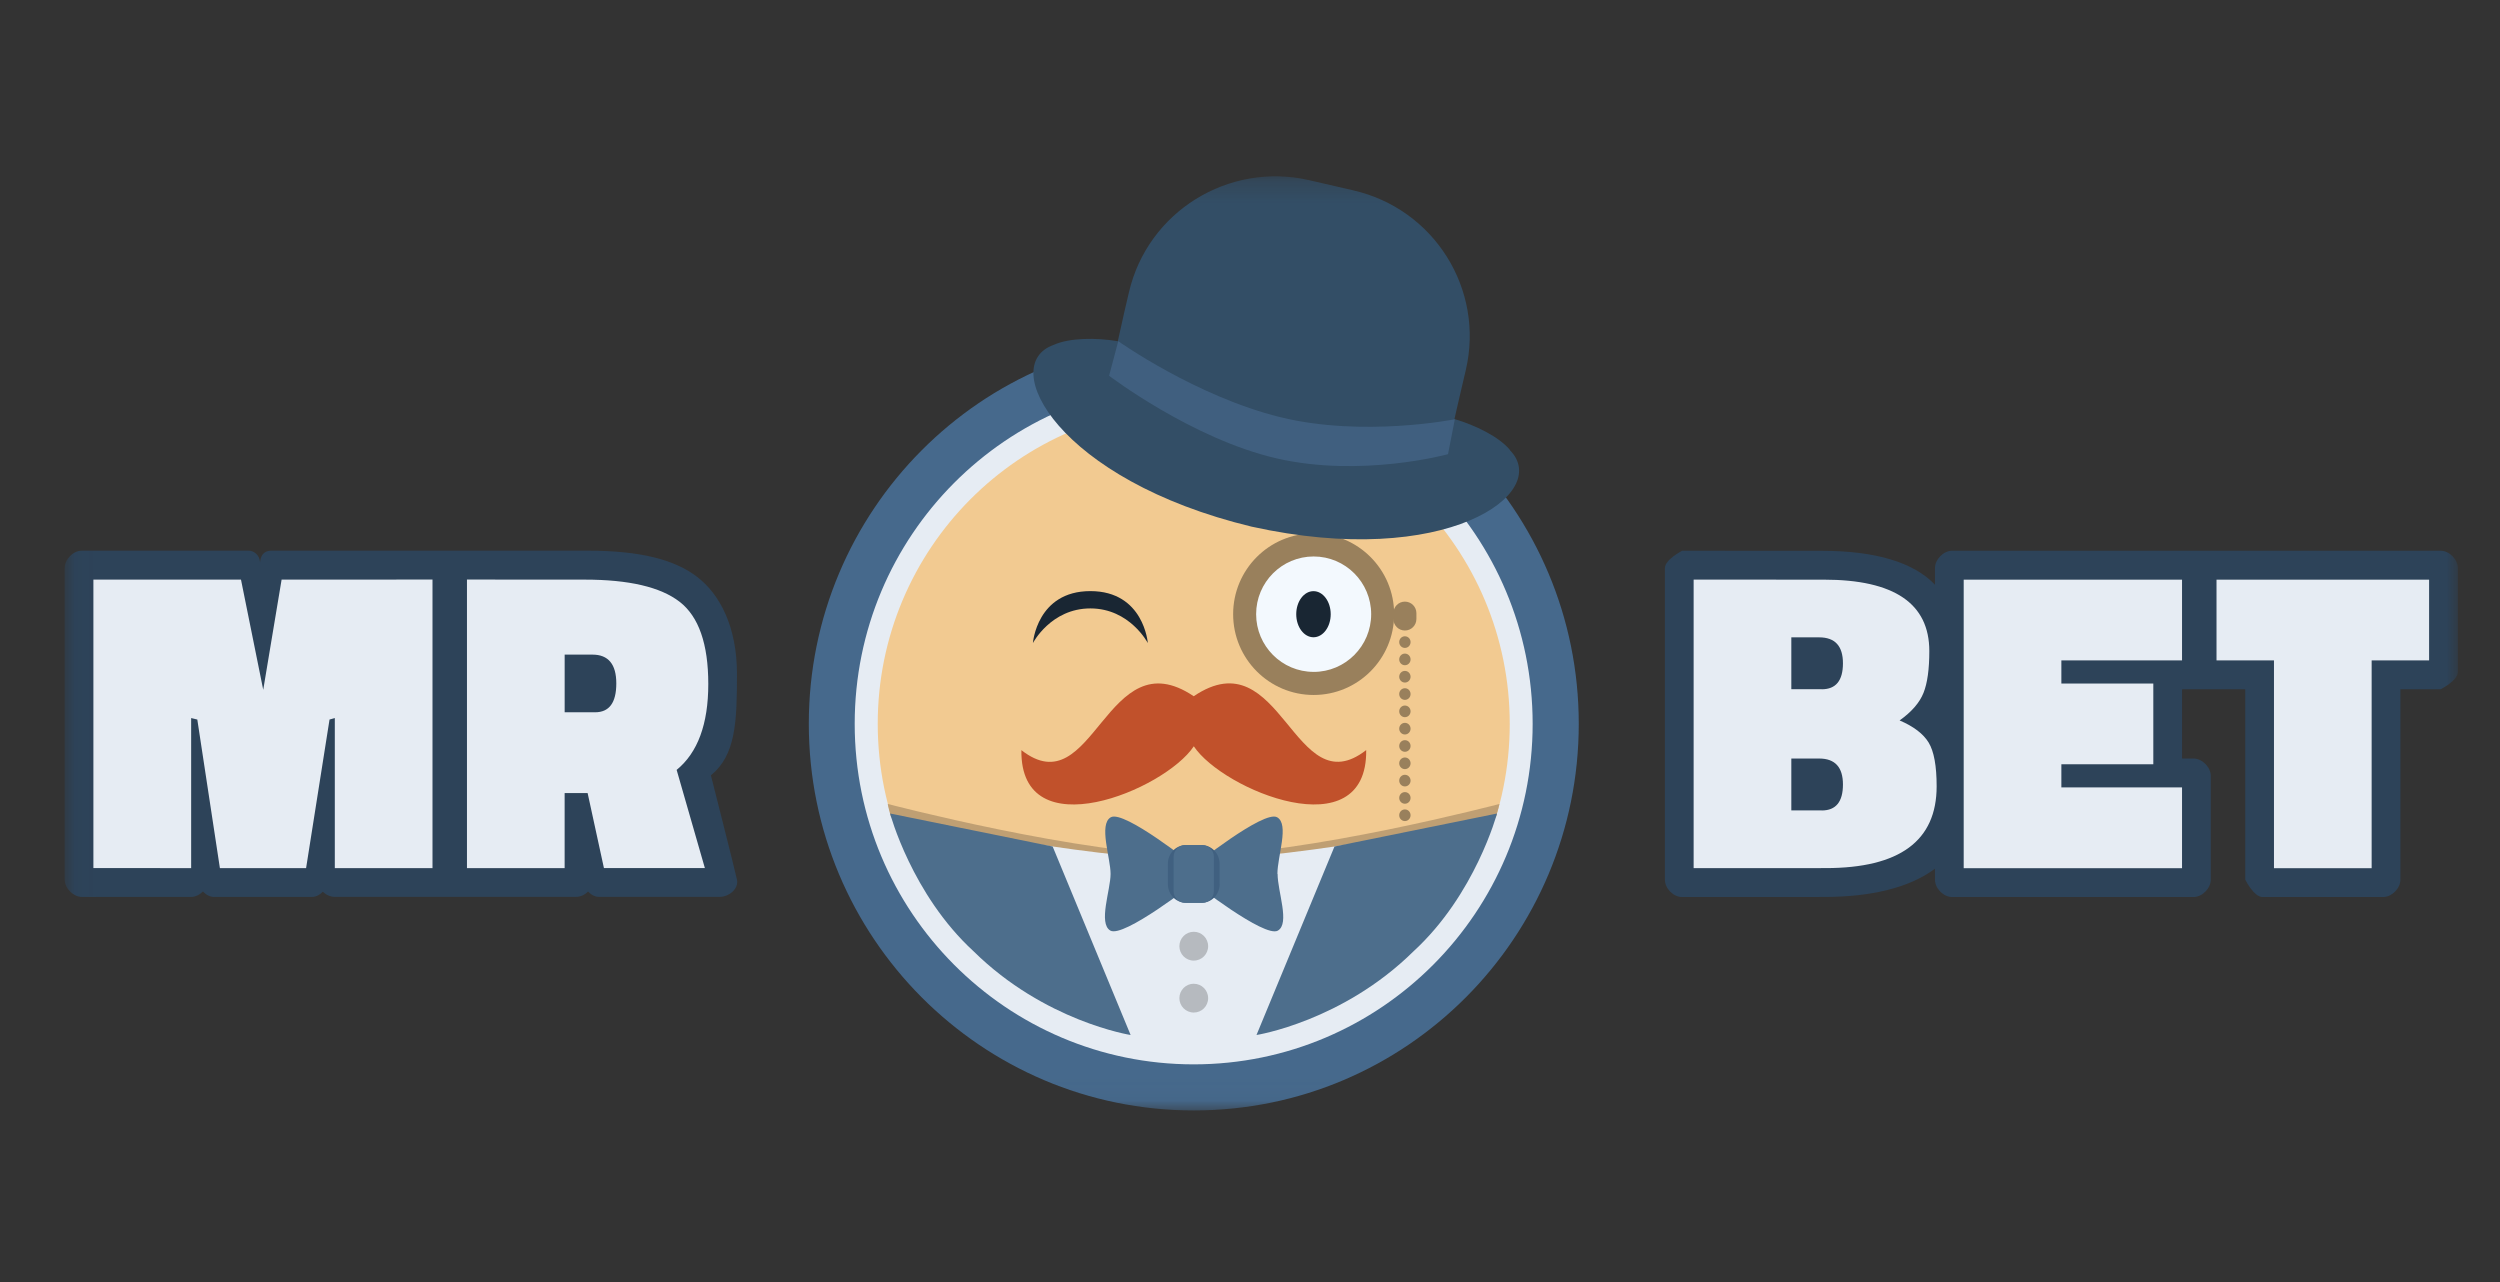 <?xml version="1.0" encoding="UTF-8"?>
<svg xmlns="http://www.w3.org/2000/svg" width="117" height="60" viewBox="0 0 117 60" fill="none">
  <rect x="0" y="0" width="117" height="60" fill="#333333" stroke="none"/>
  <mask id="mask0_419_363" style="mask-type:luminance" maskUnits="userSpaceOnUse" x="3" y="8" width="113" height="44">
    <path d="M115.028 8.25H3.027V51.97H115.028V8.25Z" fill="white"></path>
  </mask>
  <g mask="url(#mask0_419_363)">
    <path d="M34.49 41.168C34.397 40.719 33.27 36.285 33.27 36.285C34.441 35.334 34.49 33.753 34.49 31.542C34.49 29.33 33.69 27.817 32.629 27C31.568 26.185 29.953 25.771 27.498 25.771H12.708C12.473 25.771 12.212 25.861 12.17 26.312C12.145 25.955 11.868 25.771 11.632 25.771H3.834C3.411 25.771 3.027 26.188 3.027 26.582V41.167C3.027 41.58 3.442 41.977 3.834 41.977H8.943C9.141 41.977 9.345 41.874 9.498 41.721C9.639 41.872 9.819 41.977 10.019 41.977H14.591C14.792 41.977 14.97 41.877 15.109 41.731C15.261 41.88 15.464 41.974 15.666 41.974H26.96C27.17 41.974 27.372 41.874 27.521 41.723C27.661 41.873 27.838 41.974 28.036 41.974H33.683C34.093 41.974 34.583 41.613 34.49 41.164V41.168Z" fill="#2D4359"></path>
    <path d="M12.319 32.283L11.278 27.126H4.371V40.625L8.946 40.628V33.605L9.234 33.674L10.291 40.628H14.325L15.422 33.674L15.669 33.605V40.628H20.241V27.123L13.179 27.126L12.319 32.283ZM33.148 32.012C33.148 30.138 32.701 28.856 31.807 28.164C30.913 27.472 29.432 27.126 27.363 27.126L21.854 27.123V40.628H26.425V37.117H27.501L28.264 40.625H32.988L31.667 36.031C32.654 35.225 33.148 33.886 33.148 32.012ZM27.85 33.334H26.426V30.636H27.728C28.47 30.636 28.843 31.086 28.843 31.985C28.843 32.887 28.511 33.335 27.85 33.335L27.85 33.334Z" fill="#E6ECF3"></path>
    <path d="M114.221 25.773H91.364C90.953 25.773 90.557 26.183 90.557 26.584V27.366C89.555 26.307 87.745 25.778 85.257 25.778L78.725 25.775C78.725 25.775 77.918 26.188 77.918 26.586V41.17C77.918 41.584 78.314 41.981 78.725 41.981L85.353 41.978C87.588 41.978 89.378 41.538 90.557 40.654V41.17C90.557 41.581 90.956 41.981 91.364 41.981H102.658C103.069 41.981 103.464 41.567 103.464 41.17V36.309C103.464 35.904 103.061 35.499 102.658 35.499H102.12V32.258H105.078V41.17C105.078 41.17 105.481 41.981 105.885 41.981H111.532C111.927 41.981 112.339 41.584 112.339 41.17V32.258H114.221C114.221 32.258 115.028 31.855 115.028 31.447V26.586C115.028 26.18 114.626 25.775 114.221 25.775V25.773Z" fill="#2D4359"></path>
    <path d="M88.903 33.716C89.467 33.313 89.839 32.883 90.02 32.427C90.202 31.97 90.292 31.319 90.292 30.472C90.292 28.243 88.648 27.128 85.361 27.128L79.262 27.125V40.63L85.441 40.627C88.903 40.627 90.635 39.351 90.635 36.799C90.635 35.845 90.51 35.164 90.262 34.754C90.014 34.346 89.561 33.998 88.903 33.717V33.716ZM85.258 37.928H83.834V35.499H85.136C85.879 35.499 86.25 35.905 86.25 36.715C86.25 37.525 85.919 37.93 85.258 37.93L85.258 37.928ZM85.258 32.256H83.834V29.828H85.136C85.879 29.828 86.25 30.233 86.25 31.043C86.25 31.853 85.919 32.258 85.258 32.258L85.258 32.256ZM91.901 40.631H102.119V36.85H96.472V35.769H100.775V31.988H96.472V30.908H102.119V27.127H91.901V40.631ZM103.733 27.127V30.908H106.422V40.631H110.993V30.908H113.682V27.127H103.733Z" fill="#E6ECF3"></path>
    <path fill-rule="evenodd" clip-rule="evenodd" d="M55.869 15.781C65.82 15.781 73.886 23.882 73.886 33.875C73.886 43.868 65.82 51.969 55.869 51.969C45.918 51.969 37.852 43.868 37.852 33.875C37.852 23.882 45.918 15.781 55.869 15.781Z" fill="#46698C"></path>
    <path fill-rule="evenodd" clip-rule="evenodd" d="M55.864 17.939C64.625 17.939 71.728 25.075 71.728 33.876C71.728 42.677 64.625 49.812 55.864 49.812C47.102 49.812 40 42.677 40 33.876C40 25.075 47.102 17.939 55.864 17.939Z" fill="#E6ECF3"></path>
    <path fill-rule="evenodd" clip-rule="evenodd" d="M55.867 19.021C64.035 19.021 70.656 25.673 70.656 33.877C70.656 42.081 64.035 48.733 55.867 48.733C47.699 48.733 41.078 42.081 41.078 33.877C41.078 25.673 47.699 19.021 55.867 19.021Z" fill="#F2CA91"></path>
    <path fill-rule="evenodd" clip-rule="evenodd" d="M61.48 25.234C63.41 25.234 64.975 26.806 64.975 28.744C64.975 30.682 63.41 32.253 61.48 32.253C59.549 32.253 57.984 30.682 57.984 28.744C57.984 26.806 59.549 25.234 61.48 25.234H61.48Z" fill="#F3F9FE"></path>
    <path fill-rule="evenodd" clip-rule="evenodd" d="M61.471 27.666C61.916 27.666 62.277 28.15 62.277 28.745C62.277 29.341 61.916 29.824 61.471 29.824C61.025 29.824 60.664 29.341 60.664 28.745C60.664 28.149 61.025 27.666 61.471 27.666Z" fill="#192633"></path>
    <path fill-rule="evenodd" clip-rule="evenodd" d="M61.478 24.963C59.398 24.963 57.711 26.655 57.711 28.744C57.711 30.832 59.398 32.525 61.478 32.525C63.559 32.525 65.246 30.832 65.246 28.744C65.246 26.655 63.559 24.963 61.478 24.963ZM61.478 31.444C59.992 31.444 58.787 30.235 58.787 28.743C58.787 27.252 59.992 26.043 61.479 26.043C62.965 26.043 64.171 27.252 64.171 28.744C64.171 30.235 62.965 31.445 61.479 31.445L61.478 31.444Z" fill="#99805C"></path>
    <path fill-rule="evenodd" clip-rule="evenodd" d="M65.749 28.156C65.452 28.156 65.211 28.398 65.211 28.697V28.967C65.211 29.266 65.452 29.508 65.749 29.508C66.047 29.508 66.288 29.266 66.288 28.967V28.697C66.288 28.398 66.047 28.156 65.749 28.156ZM65.749 29.778C65.602 29.778 65.483 29.899 65.483 30.05C65.483 30.201 65.602 30.323 65.749 30.323C65.897 30.323 66.015 30.201 66.015 30.05C66.015 29.9 65.897 29.778 65.749 29.778ZM65.749 30.588C65.602 30.588 65.483 30.71 65.483 30.861C65.483 31.011 65.602 31.133 65.749 31.133C65.897 31.133 66.015 31.011 66.015 30.861C66.015 30.71 65.897 30.588 65.749 30.588ZM65.749 31.398C65.602 31.398 65.483 31.52 65.483 31.671C65.483 31.822 65.602 31.944 65.749 31.944C65.897 31.944 66.015 31.821 66.015 31.671C66.015 31.52 65.897 31.398 65.749 31.398ZM65.749 32.209C65.602 32.209 65.483 32.33 65.483 32.481C65.483 32.632 65.602 32.754 65.749 32.754C65.897 32.754 66.015 32.632 66.015 32.481C66.015 32.331 65.897 32.209 65.749 32.209ZM65.749 33.019C65.602 33.019 65.483 33.141 65.483 33.291C65.483 33.442 65.602 33.564 65.749 33.564C65.897 33.564 66.015 33.442 66.015 33.291C66.015 33.141 65.897 33.019 65.749 33.019ZM65.749 33.829C65.602 33.829 65.483 33.951 65.483 34.102C65.483 34.252 65.602 34.374 65.749 34.374C65.897 34.374 66.015 34.252 66.015 34.102C66.015 33.951 65.897 33.829 65.749 33.829ZM65.749 34.64C65.602 34.64 65.483 34.761 65.483 34.912C65.483 35.063 65.602 35.184 65.749 35.184C65.897 35.184 66.015 35.062 66.015 34.912C66.015 34.761 65.897 34.64 65.749 34.64ZM65.749 35.45C65.602 35.45 65.483 35.572 65.483 35.722C65.483 35.873 65.602 35.995 65.749 35.995C65.897 35.995 66.015 35.873 66.015 35.722C66.015 35.572 65.897 35.45 65.749 35.45ZM65.749 36.26C65.602 36.26 65.483 36.382 65.483 36.532C65.483 36.683 65.602 36.805 65.749 36.805C65.897 36.805 66.015 36.683 66.015 36.532C66.015 36.382 65.897 36.26 65.749 36.26ZM65.749 37.07C65.602 37.07 65.483 37.192 65.483 37.343C65.483 37.493 65.602 37.615 65.749 37.615C65.897 37.615 66.015 37.493 66.015 37.343C66.015 37.192 65.897 37.07 65.749 37.07ZM65.749 37.881C65.602 37.881 65.483 38.002 65.483 38.153C65.483 38.304 65.602 38.426 65.749 38.426C65.897 38.426 66.015 38.303 66.015 38.153C66.015 38.003 65.897 37.881 65.749 37.881Z" fill="#99805C"></path>
    <path fill-rule="evenodd" clip-rule="evenodd" d="M51.029 27.664C53.534 27.664 53.718 30.095 53.718 30.095C53.718 30.095 52.876 28.474 51.029 28.474C49.182 28.474 48.34 30.095 48.34 30.095C48.34 30.095 48.524 27.664 51.029 27.664Z" fill="#192633"></path>
    <path d="M55.87 32.585V32.584C55.869 32.584 55.868 32.584 55.868 32.585C51.75 29.805 51.199 37.754 47.801 35.107C47.738 39.772 54.507 36.979 55.87 34.926C57.232 36.979 64 39.772 63.938 35.104C60.54 37.752 59.989 29.802 55.87 32.581V32.585Z" fill="#C1512B"></path>
    <path fill-rule="evenodd" clip-rule="evenodd" d="M41.547 37.625C41.547 37.625 50.69 40.02 55.86 40.02C61.068 40.02 70.174 37.625 70.174 37.625C70.088 38.088 67.49 48.505 55.86 48.73C44.667 48.512 41.709 38.672 41.547 37.627L41.547 37.625Z" fill="#BF9F73"></path>
    <path fill-rule="evenodd" clip-rule="evenodd" d="M41.602 38.227C41.602 38.227 50.688 40.219 55.859 40.219C61.067 40.219 70.061 38.231 70.061 38.231C70.061 38.231 67.266 48.806 55.855 48.782C44.606 48.758 41.602 38.227 41.602 38.227L41.602 38.227Z" fill="#E6ECF3"></path>
    <path fill-rule="evenodd" clip-rule="evenodd" d="M55.869 44.956C56.24 44.956 56.541 44.655 56.541 44.282C56.541 43.909 56.24 43.607 55.869 43.607C55.497 43.607 55.195 43.909 55.195 44.282C55.195 44.655 55.497 44.957 55.869 44.957V44.956ZM55.869 46.038C55.497 46.038 55.195 46.34 55.195 46.713C55.195 47.086 55.497 47.387 55.869 47.387C56.24 47.387 56.541 47.088 56.541 46.715C56.541 46.342 56.24 46.04 55.869 46.04V46.038Z" fill="#B6BABF"></path>
    <path fill-rule="evenodd" clip-rule="evenodd" d="M41.656 38.072C41.656 38.072 42.669 41.862 45.56 44.517C48.888 47.804 52.913 48.438 52.913 48.438L49.264 39.617L41.656 38.072ZM62.454 39.617L58.804 48.438C58.804 48.438 62.829 47.804 66.157 44.517C69.047 41.862 70.06 38.072 70.06 38.072L62.454 39.617H62.454Z" fill="#4D6E8C"></path>
    <path d="M59.783 40.899C59.783 40.07 60.348 38.576 59.77 38.248C59.149 37.894 55.879 40.511 55.879 40.511C55.879 40.511 52.607 37.894 51.986 38.248C51.407 38.577 51.975 40.154 51.975 40.899C51.975 41.645 51.388 43.217 51.964 43.551C52.58 43.909 55.885 41.322 55.885 41.322C55.885 41.322 59.187 43.91 59.803 43.553C60.378 43.221 59.792 41.733 59.792 40.901L59.783 40.899Z" fill="#4D6E8C"></path>
    <path d="M57.081 41.374C57.081 41.858 56.704 42.25 56.24 42.25H55.498C55.033 42.25 54.656 41.858 54.656 41.374V40.426C54.656 39.943 55.033 39.551 55.495 39.551H56.237C56.7 39.551 57.077 39.942 57.077 40.426V41.374H57.081Z" fill="#406080"></path>
    <path fill-rule="evenodd" clip-rule="evenodd" d="M55.464 39.551H56.27C56.567 39.551 56.808 39.793 56.808 40.091V41.711C56.808 42.01 56.567 42.252 56.27 42.252H55.464C55.167 42.252 54.926 42.01 54.926 41.711V40.091C54.926 39.793 55.167 39.551 55.464 39.551Z" fill="#4D6E8C"></path>
    <path d="M70.673 21.067C70.157 20.436 69.039 19.898 68.073 19.613L67.883 20.428C68.082 19.531 68.399 18.175 68.399 18.175L68.601 17.312C69.478 13.544 67.125 9.782 63.339 8.91L61.279 8.434C57.492 7.562 53.712 9.908 52.835 13.677L52.633 14.539C52.633 14.539 52.477 15.256 52.311 15.983C52.311 15.978 52.311 15.97 52.308 15.967C51.316 15.802 50.052 15.802 49.31 16.142C46.658 17.079 49.525 22.465 58.579 24.648C67.676 26.657 72.632 23.07 70.667 21.072L70.673 21.067ZM51.943 17.491C52.016 17.559 52.095 17.629 52.172 17.697C52.094 17.632 52.015 17.567 51.938 17.502C51.938 17.505 51.941 17.5 51.943 17.494V17.491Z" fill="#334E66"></path>
    <path fill-rule="evenodd" clip-rule="evenodd" d="M52.334 15.967C52.334 15.967 55.976 18.554 59.924 19.525C63.799 20.478 68.087 19.622 68.087 19.622L67.766 21.256C67.766 21.256 63.708 22.369 59.735 21.45C55.778 20.535 51.906 17.585 51.906 17.585L52.334 15.97V15.967Z" fill="#405F7F"></path>
  </g>
</svg>
